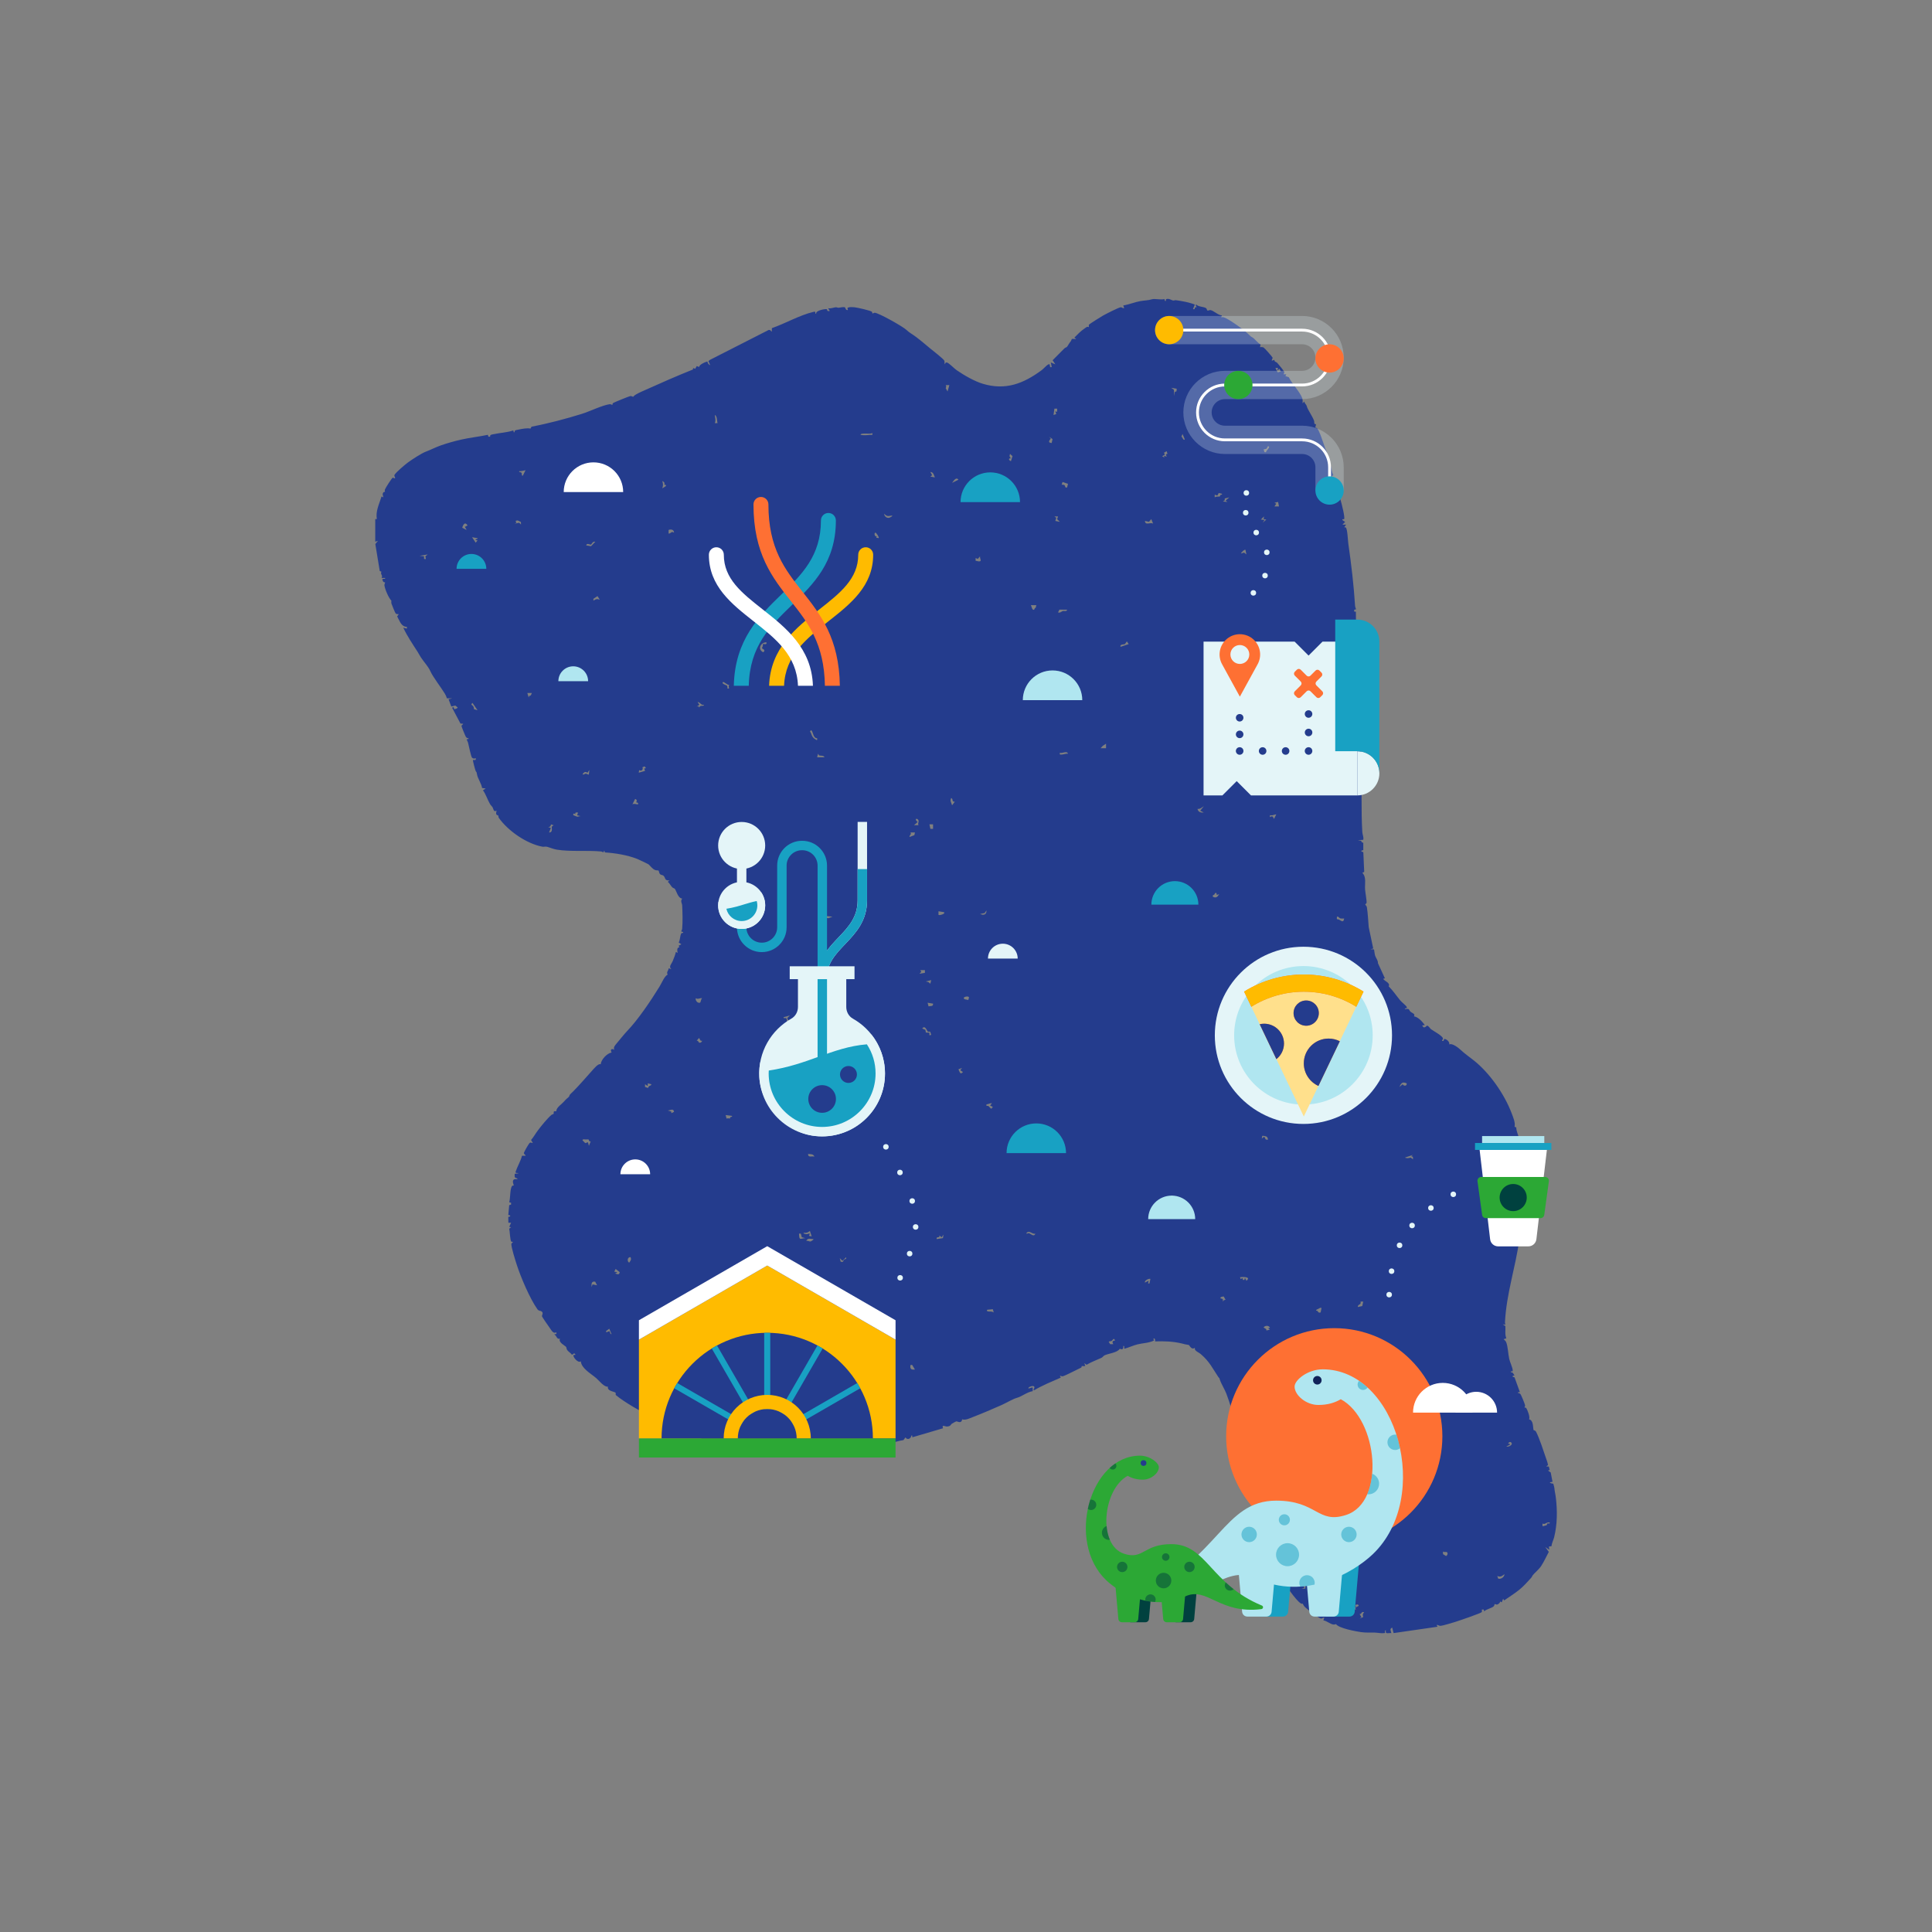 <?xml version="1.0" encoding="UTF-8"?><svg xmlns="http://www.w3.org/2000/svg" viewBox="0 0 1024 1024"><rect x="0" y="0" width="1024" height="1024" fill="#808080" stroke="none"/><g style="isolation:isolate;"><g id="design"><path d="M198.86,275.14l.91-.05c-.85-3.97,1.31-8.18,2.46-11.96l.94.48c-.14-.99-.67-1.63-.01-2.58.29-.42.78-.26.89-.37.05-.05-.26-.61-.04-1.2.34-.9,3.74-6.26,4.18-6.29.28-.02.78.47,1.22.36.07-.71-.68-1.26-.27-1.91.91-1.47,5.44-5.28,7.02-6.46,2.06-1.54,7.36-4.98,9.56-5.78s5.33-2.41,8.15-3.39c3.25-1.13,7.05-2.19,10.47-2.97,4.71-1.08,9.57-1.57,14.25-2.56l.26.99h.96c-.29-1.08.84-1.11,1.79-1.32,3.43-.76,7.13-.85,10.47-2.01l.22.94h.48c-.27-1.12.81-1.09,1.8-1.31,1.9-.42,4.84-1.02,6.57-.58l.57-1c9-1.76,17.94-4.1,26.7-6.82,4.06-1.26,10.82-4.57,14.62-5.1.64-.09,1,.17,1.53.39.08-.29.09-.71.27-.92.33-.38,8.58-3.69,9.22-3.8.68-.12,1.5.47,1.55.4.7-1.18,4.22-2.65,5.95-3.42,8.76-3.94,17.24-7.68,25.7-11.05l.13-.79,1.1.39.79-1.4,1.38.46c-.35-1.31,4.15-3.07,4.33-2.86.05.83.65,1.63,1.46,1.91l-.96-2.15.78-.66,31.17-15.88.65.03,1,.91.03-1.89c7.12-2.47,14.55-6.82,21.9-8.59,1.05-.25,1.25-.2,1.11.88h.48c-.44-1.68,5.18-2.67,5.71-2.31.19.13-.24,1.34,1.5.87l-.96-1.44c1.47.39,2.92-.38,4.12-.48.53-.04,1.02.28,1.4.26,1.04-.06,2.16-.48,3.31-.29.49.08.48,1.89,1.73,1.46l-.27-.96c.46-.75,2.86-.54,3.85-.45,1.27.11,8.72,1.78,9.15,2.39.17.25.19.63.27.93.06.08.74-.43,1.16-.43,2.02-.02,15.04,7.35,16.83,9.07,1.63,1.57,3.13,2.24,5.26,3.86,2.54,1.92,5.02,4.06,7.41,6.04,1.48,1.22,6.82,5.31,7.46,6.45.17.3-.01,1.42.25,1.92l.48-.96c.23.02.51-.08.72,0,1.27.51,3.76,3.17,5.06,4.06,3.84,2.65,9.46,5.9,13.9,7.22,12.05,3.6,21.51-.09,31.18-7.24,1.07-.79,2.44-2.55,3.63-3.09,1.26-.57.1,2.16,1.68,1.44l-.48-2.4,2.4.96-1.44-2.16c2.09-2.07,4.16-4.17,6.22-6.26.45-.46,1.13-.57,1.35-.8.39-.41,1.2-2.02,2.05-3.01.31-.37.43-1.08.52-1.14.39-.29,1.71.06,2.34-.06l-.96-.72c1.67-1.69,3.32-3.44,5.31-4.77.75-.5,1.47-1.35,2.35-.76.08-.41-.13-1.04.09-1.35.25-.36,6.49-4.26,7.45-4.8,1.34-.76,8.63-4.52,9.5-4.42.58.07,1.03.66,1.7.49l-.48-1.44c3.04-.47,5.97-1.75,8.99-2.29,2.35-.43,4.04-.32,6.21-.98,1.56-.47,4.74.44,6.61-.12l.28.99h.48s.04-.89.04-.89c1.54-.63,2.67.4,3.76.67.45.11.97-.25,1.58-.16,3.38.5,6.79,1.06,9.97,2.31l-.96,2.39c1.29.37.76-.55,1.09-.83.26-.22.63-.09.8-.17.15-.08-.89-1.21-.21-1.4,1.33,1.28,3.92,1.08,5.22,1.89.46.29.38.99.76,1.27.31.23.96-.32,1.6-.22,1.77.3,4.15,2.85,6.11,2.82l-.49.96c.52,0,1.08-.08,1.59.1,2.83.99,11.13,7.01,13.31,9.27,1.2,1.24.69.65,1.88,1.44,1.31.87,2.54,2.79,4.14,3.6l-.28,1.44c.67-.03,1.31-.08,1.93.23.48.24,4.67,5,4.74,5.35.09.45-.55,1.06-.43,1.62l1.41-.46c-.16,1.1.92,1,1.49,1.63.7.77,3.65,4.26,3.73,4.91.05.45-.33.72-.39,1.12h1.45s-.49.95-.49.95l1.82.59c1.68,3.48,5.66,7.49,7.06,10.94.39.98.25,1.87.25,2.87l.96-.96c-.02.98.98,1.54,1.2,2.38.58,2.14,2.83,5.03,3.86,7.68.39,1.01-.25,2.09,1.12,1.99l-.41,1.83c1.26.08,1.52,1.11,1.99,2.11,1.66,3.51,2.59,7.59,4.23,11.13l-1.44,1.2c2.54-1.21,2.04,1.99,2.5,3.5.18.58.59,1.06.75,1.65.53,1.87.69,3.9,1.54,5.67l-.95.46c.34.57,1.21.5,1.44,1.05.85,1.97,1.68,5.5,2.28,7.7.97,3.55,2.54,8.91,2.97,12.4.05.42.16,1.45-.04,1.62-.28.23-1.08-.32-.89.51l1.44.96-1.44,1.44h1.92s-.96,1.44-.96,1.44c.27-.02.63-.07.83.1.88.73,1.11,7.01,1.34,8.58,1.59,11.13,2.86,21.67,3.57,32.87.04.7.33,1.24.53,1.88l-.99.26v.96s.89.07.89.07l.05,4.51c.54,1.73-.06,3.22.5,5.02l-1.44.48c2.24-.45,1.26,1.11,1.46,2.62.88,6.56.5,13.09.58,19.61.02,1.38.77,3.49.86,4.89.07,1.02.11,1.36-.98,1.2,2.06,3.63.45,8.96.98,13.16-.05.33-1.9.33-.98,1.24.13.13.6-.45.96-.25.82.45.05.8.04,1.44-.2,8.93.76,18.5.94,27.36.24,11.88-.25,23.78.44,35.55.07,1.28.84,2.62.5,4.06l-2.88.24,1.85.29c-.16.93.99.86,1.05,1.19v3.76s-.98.28-.98.28v.48s.99.28.99.28l.48,10.49-.99.51c2.24,2.24,1.25,5.75,1.44,8.67.11,1.74.93,5.92.8,7.2-.04.36-.67.65-.69.93-.01.21.75.69.86,1.44.53,3.48.68,7.06.97,10.54l2.38,11.3-1.44.48c.54.12,1.81-.33,1.92.29.19,1.07.24,2.16.59,3.2.38,1.12,1.51,2.33,1.44,3.84l3.68,8-.92.27c.81,1.26,2.77,1.7,3.12,3.11.09.36-.24.83-.17.9,2.49,2.51,3.9,4.8,6.17,7.52.72.86,3.06,2.68,3.36,3.36.49,1.1-1.17.34-.96,1.2,2.67-.42,1.92.22,2.85,1.22.83.9,2.82,1.12,1.97,2.59,2.33.39,4.32,2.76,5.74,4.6l-1.44.24.73.95c1.05.29,1.62-.86,1.91-.86.71,0,1.67,1.58,2,1.83,1.21.9,6.45,3.68,6.41,5.02-.02.47-.63,1.09-.49,1.21,1.49.46.51-1.31,1.66-.95s2.42,1.55,2.19,2.87c1.4-.94,4.91,1.8,6.01,2.85,1.92,1.83,4.53,3.67,6.92,5.55,8.37,6.59,16.28,17.9,20.07,27.93.83,2.2,2.11,5.09,1.6,7.28l.91.36c-.04,1.86.93,3.61,1.32,5.33s.6,3.5,1.05,5.19c.12.46-1.16-.15-.94.69l.99.28c-.25,2.5.73,5.23.91,7.67.15,2.07-.1,4.17,0,6.23.08,1.58.9,3.41.52,5.21l-1.46,1.25c.45.07,1.38-.26,1.46.25.14.93.07,2.83,0,3.85-.54,7.96-1.2,15.79-2.26,23.61-1.95,14.46-6.86,28.57-7.59,43.79-.02.45.14.78.23,1.21l-1.44-.23,1.43.97c.14,2.17-.36,4.41.5,6.46l-1.44.48c.47.5,1.06.86,1.34,1.54.98,2.4,1.05,6.31,1.64,8.92.37,1.66,1.7,4.4,1.83,5.87.08.88-.14.77-.97.71v.48c1.19-.05,1.33.9,1.92,1.68l-.96.24v.48s.99.3.99.3l2.84,7.85h-.95s0,.49,0,.49c.45-.02.89.15,1.2.48.43.45,2.45,5.4,2.52,6.1.04.4-.4,1-.32,1.06.17.12.67-.08.94.34.61.96,2.21,4.92,1.43,5.91,2.24.48,2.1,3.71,2.35,5.51.06.42.97.26,1.39,1.08,1.87,3.64,3.85,9.91,5.25,13.96.42,1.21.9,2.44,1.1,3.71l-.99.74,1.4.04.48,1.83-.92.28,1.45,1.04.96,4.96-1.44.24c.35.78,1.62.56,1.85.79.08.08.52,1.84.55,2.13.18,1.96.58,3.32.82,5.34.81,6.87.77,14.06-.93,20.91-.39,1.56-1.27,3.01-1.36,4.66l-1.41.25.24,1.68-2.16-1.44,1.87,2.56c-1.34,2.49-2.5,5.13-4.05,7.5-1.17,1.8-3.84,4-4.47,4.91-.56.81-.13.58-1.26,1.82-1.8,1.98-3.6,3.99-5.77,5.77-2.56,2.09-5.45,3.87-8.17,5.76l-.48-.96-.73,1.93-.9-.45c.14.67-.94,1.45-1.49,1.63s-1.18-.41-1.38-.21c-.14.14-.11.78-.53,1.17-1.04.97-3.88,1.51-5.05,2.65l-.24-.96h-.96c-.04.4.15,1.08-.06,1.37-.45.61-12.48,4.72-14.21,5.24-1.54.46-6.38,1.96-7.61,2.04-.83.05-1.32-.57-2.12-.49l.49.96-23.28,3.37-.72-2.89c-1.64.61-.64,1.73-.48,2.88-1.48-.18-3.38.86-2.88-1.44-1-.16-.06,1.36-.73,1.45-1.72.24-3.63-.23-5.27-.28-2.38-.07-4.66.14-7.18-.24-3.16-.47-11.76-2.06-13.27-4.25-.04-.06-.69.36-1.39.24-1.81-.33-3.44-1.93-5.29-2.21l.48-1.44c-.63-.13-1.16.48-1.69.49-.84.02-8.55-5.67-9.09-6.73-1.16-2.25-.39-.45-1.88-1.47-2.64-1.8-7.96-9.7-9.81-12.77-2.71-4.5-6.26-11.28-7.79-16.25-.32-1.05,0-2.15-.07-2.4-.18-.63-1.03-.54-1.24-.8-.1-.12-.95-2.66-1.05-3.04-.09-.33.44-.19.62-.24.93-.24.49-1.29-.63-.67-.67-.46-4.06-13.63-4.53-15.61s-1.38-4.15-.8-6.21l-.9-.3v-1.21c.5.29,2.38.41,2.41-.48h-2.88c-.44-.78.56-2.76.44-2.83-1.46-.77-1.2-1.63-1.61-3.39-1.21-5.13-2.06-10.73-3.24-16-.34-1.53-3.25-11.41-2.73-11.83.27-.22,1.09.33.91-.51l-1.4-.04c-1.35-5.44-2.93-11.18-4.94-16.42-.93-2.42-2.83-5.38-3.49-7.53-.47-1.54-.16-.38-.75-1.27-3.2-4.82-4.63-8.14-9.33-12.19-1.21-1.04-3.56-1.68-3.13-3.36-1.75,1.45-2.94-1.43-3.17-1.46-1.8-.26-2.34-.47-3.89-.84-4.73-1.11-9.2-1.21-14.05-1.07.41-2.01-1.59-2.04-.5-.5-2.67,1.39-5.82,1.35-8.76,2.07-2.32.57-4.57,1.66-6.84,2.29-.59.16.26-1.63-.72-1.44.24,2.82-1.78,1.36-1.87,1.5-1.36,2.17-6.28,2.5-8.22,3.55-.5.27-.84.96-1.58,1.29-2.62,1.18-5.31,2.17-7.8,3.63l-1.19-.86.48,1.44c-.47.32-1.78.03-1.84.09-.13.14.07.65-.39.87-2.01.92-8.28,4.25-9.74,4.58-.48.11-.96-.33-1.47-.26l.49.95c-4.79,2.1-9.66,4.06-14.17,6.73-.65-.19.09-.96.16-1.3.3-1.56-1.92-.86-2.8-.39-1.42,1.63,1.53-.14,1.93.25v1.89c-3.08.48-5.59,2.8-8.62,3.62-1.83.49-5.63,2.75-8.17,3.86-4.79,2.11-9.93,4.32-14.89,6.23-1.81.7-4,1.85-5.72,1.21-.09.3-.11.67-.28.93-.77,1.17-2.15.12-2.9.17-.13,0-2.02,1.07-2.32,1.27-.58.37-.48,1.33-2.5,1.46-1.07.07-2.95-1.34-2.14.92l-16.29,4.79-.02-.92h-.48c-.17,1.65-2.13,2.58-3.12.96l-1.05,1.44c-3.98.58-8.03,2.32-11.95,2.87-5.74.81-12.08,2.12-18.18,2.9-1.12.14-6.51,1.37-6.99.94l-.23-.96c-2.55,1.95-5.62,1.36-8.61,1.47l-.75-.99-.25,1.45-8.87-.02c.38-.66.41-1.24-.48-1.44l-.24,1.44c-.55,0,.07-.96-.48-.96-1.28,0-.45.31-.23.96h-5.76s.09-1.38.09-1.38l.55-.07-.4-.94-.98,1.94-4.77-.02.24-.96c-1.36-.66-1.55.97-1.66.94-1.08-.26-1.99-.79-3.35-.43l-.28-.99-.74.99c-2.12-1-4.34-.8-6.67-.96l-.33-.94c-2.84.6-7.09-.47-10.14-1.13-10-2.18-19.68-5.78-29.17-9.49l.48-.94c-.74-.04-1.13.53-1.92.29-2.79-.86-8.95-4.4-11.85-5.96-5.53-2.97-13.71-7.49-18.42-11.38-.52-.43.14-1.15-.4-1.45-1.19-.67-4.35-.84-3.9-3.1-2.07.3-4.68-3.23-6.24-4.55-2.79-2.37-7.83-5.13-8.14-8.9-1.45,1.32-4.62-2.71-3.78-3.32.24-.17.97.19.9-.28-.89-1.47-1.26.44-1.92.03-.58-.86-1.9-1.63-2.43-2.41-.41-.62-.35-1.34-.55-1.6-.61-.81-4.25-2.37-3.27-4.4-1.78.41-1.56-1.32-2.88-2.18v-.24c1,.09,1.09.06.96-.96-1.69.94-2.57-1.08-3.57-2.43-.57-.78-3.97-5.68-4.04-6.03-.13-.68,1.17-1.96-.55-2.81-.31-.15-1.19.02-1.93-1.03-3.98-5.65-8.76-16.91-10.91-23.57-.68-2.1-2.94-9.25-2.84-10.95.03-.47.83-.65.81-1.17-.26.02-.69.09-.84-.08-.67-.74-.76-5.49-1.11-6.85l.99-.75-.97-.24.97-2.16h-1.43s-.04-3.09-.04-3.09l.99-.28v-.48s-.99-.28-.99-.28l.49-5.2.98-.29v-.96s-.98-.29-.98-.29c.64-2.12.35-6.87,1.44-8.54.29-.44.74-.22.95-.33.23-.13-2.03-3.97,1.95-3.32.11-.83-1.17-.39-1.4-1.23-.14-.5,0-1.11-.04-1.64l1.92-.24c.33-.52-1.82.31-1.41-.93.95-2.85,2.61-5.47,3.36-8.4l1.89-.03c.25-.2-.83-.85-.91-1.26-.1-.48,2.54-5.05,3.07-5.49.65-.55.9.03,1.69.04l-.93-1.62c1.35-1.56,2.36-3.44,3.6-5.07,1.9-2.51,4.85-6.18,7.17-8.21.35-.31,1.02-.39,1.13-.55.42-.61-.68-1.63,1.45-1.39.05-1.55,1.57-2.82,2.7-3.81.94-.83,1.34-1.32,2.14-2.17,1.21-1.3,1.96-1.42,2.15-2.36.11-.56,1.43-1.65,1.96-2.18,3.42-3.45,6.72-7.34,10.06-11.04.99-1.1,3.3-3.95,4.54-3.36.21-2.52,3.4-5.84,5.79-6.24-.92-1.44-.05-2.36,1.43-1.43-.65-1.24.34-2.33,1.22-3.36,1.79-2.08,3.76-4.69,5.72-6.74,5.64-5.89,12.26-15.66,16.98-23.34,1.47-2.39,2.5-5.38,4.37-6.45-.89-1.28.44-1.99.51-3.31l1.43.48c-1.57-1.43.01-2.61.72-4.32.65-1.55,1.29-3.17,1.68-4.81l.95.49c-.24-1.06-.57-2.96.91-2.94l-.4-.86,1.42-.77-1.39-.94c.8-1.29.65-3.56,1.35-4.77.32-.55,1.21.05.99-.77l-.99-.27c.07-.5.45-.93.49-1.43.34-3.94.19-8.47,0-12.44-.06-1.13-1.07-2.23.02-3.59-2.34-.26-2.98-3.96-3.93-5.21-.14-.19-.93-.35-1.36-.79-.88-.9-1.34-2.13-2.38-2.91l.96-.72c-2.71.23-2.1-1.38-3.11-2.41-.53-.55-1.41-.39-1.95-.93-.45-.46-.6-1.77-.76-1.88-.23-.15-1.17-.02-1.85-.3-1.57-.65-2.58-2.3-3.47-3.01-.26-.21-5.3-2.59-6.01-2.87-5.17-2.05-11.63-3.08-17.14-3.44l-.28-.99-.5.95c-.41-.11-.71-.41-1.19-.46-7.48-.7-16.17.22-23.52-.97-1.35-.22-3.41-.95-4.82-1.44-1.15-.4-1.92.04-2.72-.11-8.45-1.56-18.22-8.35-23.17-15.29-.25-.36-.12-1-.37-1.32-.12-.15-.6-.01-.85-.4-.55-.82.16-1.95.02-2.1-1.68.9-1.58-.98-2.18-1.9-.36-.55-.88-.91-1.28-1.6-1.36-2.35-2.17-5.14-3.74-7.3l1.44-.96-1.91-.24c-.29-2.26-2.29-5-2.69-7.2s-.23-.78-.68-1.75c-.27-.59-1.7-5.76-1.44-5.93,1.04,0,1.7.35,1.44-.96-.64.34-1.4.32-1.94-.22-.61-.62-1.72-6.47-2.13-7.95-.18-.65-.62-1.3-.72-1.68-.13-.49,1.19.14.95-.71-.63.02-1.05-.24-1.4-.76-.29-.43-2.33-5.43-2.31-5.74.02-.39,1.1-.97.83-1.18l-1.36-.07-4.4-8.33c.99-1.18.93.78,1.18.71.42-.12,1.82-.44,1.7-.95l-1.22-.99-2.13.51-1.45-3.84,1.92-.48-2.84-.04c-.21-.89-.61-1.73-1.09-2.52-2.11-3.47-6.22-8.63-7.72-12-1.04-2.32-3.25-4.63-4.89-7.08-.55-.83-1.16-2.05-1.77-3-2.69-4.18-5.49-8.29-7.61-12.79l1.92.48v-.96c-3.13-.06-3.81-3.23-5.17-5.53l.86-1.19c-.58,0-1.33.06-1.7-.46-.28-.38-1.93-4.36-2.16-5.07-.26-.8.01-1.55-.05-1.6-1.36-1.3-3.4-5.95-3.7-8.1-.1-.69.45-1.49.38-1.53-.57-.33-.92.09-1.4-1.25s1.61-.17,1.44-1.19h-1.92c.82-1.54-.89-1.9-.06-3.3l-.91-.36-2.35-14.3,1.4-1.72-1.44.48v-12ZM623.17,173.39c-1.36-.4-.83.85-1.4,1.22-.88.57-2.32-.45-1.96,1.17,1.27.54,2.05.18,3.34-.02l.02-2.38ZM677.42,194.99h-1.44s1.24,2.38,1.24,2.38l1.64-.47-.72-1.44-1.2.96.48-1.44ZM503.18,204.11h-1.92c.36.62.27.99-.02,1.63l.98,1.73.96-3.36ZM623.66,206.03l-2.88-.48,1.38,1.01.3,3.3.21-2.13.91-.34.09-1.37ZM560.3,216.59h-1.44s-.48,3.36-.48,3.36l1.44-.48-.48-1.44.96.24v-1.67ZM380.29,224.26c-.36-1.28-.06-3.67-1.44-4.32.12,1.44.69,2.95,0,4.32h1.44ZM462.37,229.55c-1.43.57-2.95.16-4.34.26-.48.04-2.04.02-1.89.69,1.91.31,3.19.17,5.03-.02.93-.09,1.42.47,1.21-.94ZM627.97,232.9l-1.2-2.88-1.2,2.88.48-1.44c.68-.17,1.08,2.37,1.92,1.44ZM557.41,234.82l.45-2.11-1.89-1.25.96.96c.13.12-2.37,2.19.48,2.4ZM672.61,236.75c-.82-.87-.95.8-1.25.98-.42.25-1.12.4-1.63.46l.48,1.44c1.17.29.77-.27,1.05-.63.34-.44,1.73-1.84,1.35-2.25ZM618.37,239.15l-1.4.77.41,1.1-1.41.77,1.19.72-.24-.96,1.44.48-.46-1.23.89-.25-.44-1.4ZM535.81,244.42l.85-2.66-1.32-1.18c-.39,1.29-.38,1.33.48,2.4-1.52-.26-1.21.99,0,1.44ZM315.49,246.83l-.96.24.06.9,1.86,1.74c-.05-.72.29-1.28-.33-1.91-.18-.18-.89-.07-.63-.97ZM278.54,249.23c-.88.21-1.72.36-2.62.5-.51.08-.85-.31-.73.46.41,0,1,.12,1.23.45.39.57-.18,1.59.69,1.47l1.44-2.88ZM495.5,253.06c-.52-1.15-.72-2.93-2.4-2.88l.96,1.68-.96.72,2.4.48ZM504.62,255.94l3.36-1.68c-1.19-1.75-2.69.8-3.36,1.68ZM352.06,256.84c.44-.9-.16-1.5-1.04-1.86.52,1.55.52,2.29,0,3.84,1-.62,3.31-1.62,1.04-1.98ZM566.06,256.43l-2.88-.96-.48,1.44c.49-.02,1.05-.05,1.47.22.61.39.06,1.6,1.41,1.22l.48-1.92ZM647.65,261.71l-1.69-.42-.73,1.37-1.41-.47v1.44c.87-.66,1.73-.32,2.59-.46.39-.06.22-.64.43-.83.33-.3.99.15.82-.62ZM651.5,263.63l-2.34.56-.05,1.03-.97.58,2.4.24-.96-.72,1.92-1.68ZM677.89,268.42l-.48-2.4-1.92.48.96.48-.96,1.44h2.4ZM472.93,273.23c-2.22.24-2.64.78-4.32-.96.09,1.47,1.52,2.58,2.86,2.12.26-.09,1.56-.7,1.46-1.16ZM560.78,273.71h-1.92s.99.74.99.74l-.51,1.66,2.4.48-1.44-1.44.48-1.44ZM669.73,275.14l.24-1.44-1.68,1.68,1.92.24-.96,1.44,1.92-1.68-1.44-.24ZM611.17,277.54l-.96-2.4-1.24,1.43-2.12-.47c.17,2.64,2.77.53,4.32,1.44ZM276.08,276.65c-1.27-.46-1.41-1.14-2.83-.54l.47.93-.94.5,2.4-.48.96.96-.05-1.38ZM247.82,278.5c-1.31-2.19-2.39-.46-2.82,1.22l2.33,1.19-.96-1.67,1.44-.73ZM357.25,282.34c0-1.67-1.63-1.95-2.88-1.44v1.92c1.32,0,1.47-1.53,2.88-.48ZM465.73,285.22c.39-.35-1.24-2.84-1.68-2.88-.91-.08-.56,2.32.68,1.96l-.36.67,1.36.24ZM253.09,285.23l-2.88-.48,1.92,2.88.96-1.2-.97-.24c-.21-.95,1.06.03.96-.96ZM315.49,287.15c-1.3-.46-2.04,1.45-2.18,1.47-1.07.15-2.17-1.05-2.62.45l2.57.44,2.23-2.36ZM660.13,291.46c-.43-.48-2.28,1.33-2.4,1.92l1.66-.51,1.22.99-.48-2.4ZM226.69,293.87l-4.32.72,2.4.24c.01.97-.38,1.71.96,1.44l-.28-1.46,1.24-.94ZM517.09,297.22c.64,0,2.21.74,2.65,0,.26-.44-.56-1.62-.25-2.4l-1.24,1.42-1.16-.46v1.44ZM391.81,314.02l-2.87.72c.88,1.54,3.24,1.57,2.87-.72ZM317.89,317.86l-1.2-1.92-2.16,1.44v.96c1.31-.83,1.88-1.04,3.36-.48ZM549.26,320.75h-2.88c.41.66.51,2.09,1.2,2.4.94.42.5-1.02,1.34-.98l.34-1.41ZM565.57,323.15l-4.03-.03-.77,1.46c1.23.44,1.92-.58,2.64-.76.36-.09,2.13.45,2.16-.68ZM414.37,333.22c.5-1.32-2.73-2.07-2.88-1.92l-.48,1.92c1.65.34.33-1.17,1.68-.96.32.05.1,1.58,1.68.96ZM597.26,339.95l-1,1.39c-.32.34-2.85-.08-2.36,1.49l4.32-1.44-.96-1.44ZM406.21,340.43c-3.05-.03-4.89,3.77-1.68,5.28,1.67-1.26-.73-2-.7-2.13.17-.63.73-1.26.46-2.19.28-.32,2.39.75,1.92-.96ZM676.41,350.08l-1.4-.05-.48,1.92c.11.1,2.57-.54,2.89-.71.65-.35.48-.57,0-.97-.89-.73-.05.95-.96.72l-.04-.91ZM386.53,363.01c-.94.26-2.85-1.9-3.36-1.46-.99.86,2,1.63,2.19,1.9.26.38.22,1,.21,1.46,1.79.27.04-.76.96-1.9ZM281.9,367.31h-2.4s.72,2.4.72,2.4l.27-.91c.97.1,1.04-.71,1.4-1.49ZM684.62,372.11l-1.92-.96c.55,2.18-1.24.89-1.92,2.4,1.08-.21,3.25-.44,3.84-1.44ZM373.09,373.55c-1.63.37-1.93-1.46-3.36-1.44l.96,1.44-1.44.96.97-.2.23.67c.25-.21.44-.58.72-.72.81-.41,1.98.15,1.92-.72ZM253.09,376.42l-2.64-3.84c-1.39.97.08,1.15.48,1.94.22.43.19.91.31,1.36l1.85.55ZM433.1,391.31c-.12-.09-.69.04-1.18-.48-1.11-1.17-.97-2.73-1.94-3.84-1.14.83-.4.8-.14,1.58.64,1.92,1.15,2.73,3.02,3.7.42.06.28-.93.24-.95ZM586.21,394.19l-1.74,1.13-1.13,1.26h2.88s0-2.4,0-2.4ZM566.06,399.46c-.67-1.78-2.9.06-4.32-.48-.04.95-.23.96.73.97,1.29.01,2.32-.62,3.59-.49ZM434.11,400.35l-.53-.88-.48,1.92h3.84c-.06-1.12-2.56-.76-2.83-1.04ZM342.38,407.14l-.72-.95-1.18.5c.71,1.13-.68,2.37-1.71,1.45l-.23,1.4,3.36-.96-.46-1.23.94-.21ZM312.11,410.49l.27-2.38-1,1.46c-1.29-.78-1.73-.37-2.6.7.33.69,1.16-.23,1.67-.23.49,0,1.46.7,1.66.46ZM506.06,424.91c-1.86.1-.63-1.45-1.92-1.92-.8,1.66.12,2.29.48,3.84l1.44-1.91ZM337.15,425.34c.46-.87.58-1.52-.53-1.87l-1.44,2.88c.76-.67,2.77.11,2.88,0,.51-.52-.16-1.18-.91-1.01ZM636.14,429.7l1.92-2.4c-1.06.66-1.97,1.61-3.36,1.44.39,1.73,1.68,2.03,3.36,1.92l-1.92-.96ZM306.37,430.67c-1.02-.05-1.51-.28-1.49.91-1.04-.97-1.24.28-.91.52.08.06,1.71.7,1.89.75.56.14,1.29-.4,1.95-.26l-1.92-.48.48-1.44ZM676.45,431.63c-.75.07-1.39.37-2.15.5-.87.15-1.43-.52-1.21.94,1.48-.88,1.49-.24,2.16.96l1.2-2.4ZM486.86,437.38c-.54-.76.05-1.39.02-2.15-.06-1.83-2.94-1.58-.51.47l-1.92,1.68h2.4ZM293.41,437.39l-1.39-.45c-.08.9-.53,1.43-1.48,1.41l1.44.48-.96,2.4c1.87.06,1.47-1.81,1.41-3.08l.99-.75ZM494.54,436.91h-1.92s.5,2.39.5,2.39h1.42s0-2.39,0-2.39ZM484.94,441.22h-2.4c.76,1.12-.59,1.25-.48,2.4l2.57-.97.31-1.43ZM459.49,446.99c-.89.45-3.8-.04-3.84,1.2,0,.31,1.21,1.01,1.42.7.15-.22-.23-1,.25-.94l1.2,1.44.96-2.4ZM644.77,473.39c-.34-.21-.72-.23-.93.34-.39,1.07-1.27.2-.99,1.58,1.75.81,2.43.12,3.36-1.44-2.15,1.01-1.16-.31-1.44-.48ZM522.85,482.51l-.97,1.43-2.39.49c1.85.85,3.45.43,3.36-1.92ZM500.3,483.47l-2.88-.48v1.92c.43.43,4-.59,2.88-1.44ZM441.25,485.87l-4.32-.48v1.44c.75-.48,1.26-.3,2.06-.14l2.25-.82ZM712.45,486.83c-.68-.02-1.42.12-2.08-.08s-.85-1.14-1.76-.88c-.26,1.95.19,1.12,1.07,1.54,1.28.61,2.37,1.91,2.76-.58ZM490.22,514.19h-2.4s.44.91.44.91l-.92,1.01,2.88-.48v-1.44ZM432.13,520.9c-.21-.75.87-1.18.01-1.69s-2.34-.75-3.37-.71l3.36,2.4ZM493.58,519.47l-2.88.72,1.37.32,1.02.88.48-1.92ZM513.26,530.03c-.09-.68.92-1.47-.24-1.83-.39-.12-1.85,0-2.16.63-.47.96,1.97,1,2.4,1.2ZM372.14,529.07c-1.24-.18-2.23.76-3.36,0-.31,1.15.86,2.74,2.16,2.4.6-.16.48-1.91,1.2-2.4ZM494.53,531.95l-2.88-.48.5,1.92c1.05-.28,2.55.18,2.38-1.44ZM418.69,538.19l-3.36.96c-.15.93.95.22,1.38.53.16.11.47,1.46.54,1.87h.96s-.96-1.92-.96-1.92l1.44-1.44ZM491.75,546.75c-.43-.29-1.41-3.7-2.97-1.61l1.71.7.23,1.44,1.89.03v1.43s.96-.24.96-.24l-.54-1.64c-.21-.19-.96.11-1.29-.12ZM371.31,551.51c-.31-.26-.35-1.06-.86-1.32l-1.2,1.43c1.29-.25.58,1.47,2.16.96.19-.06.73-.64.72-.96-.27.03-.6.07-.82-.12ZM412.46,551.63l-.48-.96.24,1.92c1.45-.39,2.27-.33,2.64-1.92l-1.88.07-.04.89h-.48ZM675.01,557.39h-1.92c.78,1.08-.6,1.28-.48,2.4l2.37-.51.03-1.89ZM509.9,566.03l-1.91.72c.68,1.31.89,3.19,2.39,1.44l-1.44-.96.96-1.2ZM745.58,574.19c-2.25-.99-2.97-.17-3.84,1.92l1.68-1.44c.51,1.06,2.41,1.09,2.16-.48ZM345.25,574.67l-1.92-.48v1.45s-1.44-.96-1.44-.96v1.42c2.37.94,1.43.31,2.03-.32.35-.37,1.29-.36,1.32-1.1ZM716.77,574.67l-2.04.11-2.27.84c1.72-.49,4.26,1.55,4.32-.96ZM525.74,584.75c-.78-.09-1.47.25-2.19.46s-.81-.23-.69.98c1.59-.4,1.32.99,2.64,1.44l.72-.95-1.44-.72.96-1.2ZM436.93,586.19c-1.19-.34-2.31-.66-3.58-.48-.53.07-.18.97-.26,1.44.87.33,1.29-.88,1.68-.85.19.01,1.68,1.56,2.16-.1ZM355.84,590l1.42-.7c-.34-2.06-1.94-.73-3.36-.72l1.86.57.08.85ZM387.97,591.47l-3.36-.48.5,1.92c.48-.35,1.76-.02,1.82-.09.1-.11,0-.53.22-.73.32-.31,1,.15.82-.62ZM671.56,602.6c-.38-.4-1.93-.65-2.55-.57l-.24,1.44,1.2-.96c.83.47.34,1.99,2.16,1.44.05-.05-.52-1.29-.57-1.35ZM312.06,604.04c-.36-.26-1.09-.08-1.6-.09-.55-.02-1.81-.34-1.69.48l1.44,1.45,1.44-.48.48,1.92.96-2.4c-1.02.32-.9-.77-1.03-.87ZM431.65,613.06c-.51-1.52-2.04-1.29-3.36-1.44,0,2.21,2.07.91,3.36,1.44ZM748.93,612.11l-4.32,1.44c1.19.49,1.9.31,3.09-.03l1.22.99-.06-1.38-.9-.3.96-.72ZM622.69,636.58c.14-.15-.6-3.21-1.68-2.88-1.15.94-.52.69.02,1.43.26.35,1.02,2.16,1.66,1.45ZM430.22,655.3l-.96-2.88c-1.08.91-1.9,1.17-3.36.96-.17.64,1.32.74,1.68.75.48.01,1.07-.43,1.68-.27l-.49,1.19,1.45.24ZM548.78,653.87c-1.91.47-3.17-2.21-4.8-.24.18.6.91-.18,1.43,0,.94.33,2.62,2.2,3.37.23ZM424.45,653.86c-.93-.02-.99-.25-.93.72.2,3.08.79,1.77,3.33,1.68l-1.88-.51-.52-1.89ZM499.78,656.23l.28-1.88-.96,1.44-1.2-.96c.39,1.73-1.79.15-1.44,1.92l3.32-.52ZM431.17,656.75c-1.51-.02-3.02-.86-3.84.96.75-.26,1.69.35,2.18.32.1,0,1.76-.82,1.66-1.27ZM334.21,666.35c-1.72-.26-1.96,2.34-.72,2.88.72-1.11,1.27-1.56.72-2.88ZM448.45,666.35l-1.92,1.92-1.44-1.44.49,1.91c1.73.33,1.17-.31,1.68-.94.53-.67,1.52-.14,1.19-1.45ZM326.06,674.98c1.2.32,2.14.98,2.4-.72l-2.16-1.68-.72,1.43,1.44.24v.24s-.96.48-.96.48ZM660.62,678.83c2.84-2.22-2.14-2.06-3.36-1.92l.24.96,1.16-.44.04.92c1.3.25.69-.27,1.2-.96l.72,1.44ZM609.73,677.87c-.4-.4-3.3.64-2.88,1.92l1.92-.96-.24,1.44h.72s.48-2.4.48-2.4ZM315.46,679.33c-2.03-.36-2.03,1.14-1.89,2.85l.48-1.44,2.4.48-.99-1.89ZM421.61,686l-.27-.93c-.78.29-1.29,2.68,0,1.46l-.24,1.42c1.46.36,1.03-1.56,1.92-2.16l-1.41.21ZM649.56,688.89l-.94-1.69c-.18-.14-1.39.22-1.45.27-.94.81.22.76.65.94.56.23.3.99.31,1.47l.54-.74.88-.24ZM722.54,689.87h-1.44c.59,1.88-1.5,1.21-1.44,2.88l2.36-.52.52-2.36ZM700.45,693.23c-.82-.24-1.15.24-1.69.47-.42.19-1.31.43-1.19.96,1.34-.06.69,1.48,2.39.96l.48-2.4ZM526.69,695.62l-.47-1.71-2.88.27c-.68.54-.07.91.72.95.98.05,1.74-.11,2.64.49ZM673.1,703.78c-.43-1.31-2.49-1.4-3.36-.24.6.68,1.59.58,1.48,1.65l1.87-.45-.96-.72.96-.24ZM324.13,707.14l-1.2-2.88-1.68,1.2c-.28,1.53,1.35-.29,1.89.26.17.17.13,1.42.99,1.42ZM591.02,710.5c-.81-1.83-1.08-.2-1.93.24-.52.27-1.25.06-1.43.48l.76,1.22,1.65-.02c-.73-1.18-.51-1.79.96-1.92ZM365.42,715.31l-2.4,1.68,2.4.72-1.44-1.2,1.44-1.2ZM483.49,723.47c-.4.03-.9-.21-.96.24-.25,1.94.54,2.37,2.4,2.16l-1.44-2.4ZM410.06,734.02c.25.22,2.3-1.06,2.73-1.35.63-.42,1.31-.53,1.11-1.53-.23.58-4.86,1.97-3.84,2.88ZM370.22,748.43c-1.11-.01-1.95-.51-3.11-.49-.96.01-.77.02-.73.97,1.34-.45,3.21,1.3,3.84-.48ZM471.97,754.67c-1.2-.32-.94.59-1.44,1.44,1.89-.6,1.21,1.5,2.88,1.44.29-1.56-1.48-1.72-1.44-2.88ZM693.73,755.14l-1.92,1.92,2.4.48-.48-2.4ZM798.38,766.66c.96.42,3.22-.68,2.88-1.68-.23-.66-1.03-1.03-1.68-.24-.73.89.95.05.72.96l-1.92.96ZM699.98,772.43h-1.44s.49.96.49.96c-.72.02-1.45-.03-2.16,0-.59.03-1.79-.37-1.68.48l4.8.96c-.57-.95-.56-1.44,0-2.4ZM728.71,794.08l-1.14-.05c-1.06,1.04.46.75.72,1.29.31.66-.01,1.8,1.44,1.59l-1.02-2.83ZM821.41,806.99c-1.22-.36-1.96.46-2.86.72-.75.22-1.17-1.08-.98,1.2.07.08,1.81-.36,2.08-.49.45-.21.26-.75.4-.85.51-.37,1.5.33,1.36-.58ZM764.83,823.73l1.63,1.01c.58-.44.92-.91.72-1.68-.25-.93-1.77-.1-2.4-.72l.05,1.39ZM794.08,836.72c1.52.38,3.18-.75,3.34-2.38-1.44,1.02-2.05,1.71-3.84.96l.5,1.42ZM691.81,842.03c.34-1-.36-2.44-.31-3.14.04-.54,1.71-1.18-.4-1.66-1.09,1.04-.46,1.79-2.03,1.57-1.06-.15-.9.58-.62.83l2.37.03.52,1.89-1.44.48h1.92ZM720.14,851.14c-.11-.52-.35-.88-.95-.71-1.13.32-1.08.07-.49,1.19-.53.62-3.14-1.41-2.88.24.74.8,1.77,1.31,2.88,1.2l-.44-.91,1.88-1.01ZM723.02,854.51c-1.73-.52-1.13,1.11-2.4.96l.96,1.68-.96.72,1.9-.77c-.32-1.32-.39-1.54.5-2.59Z" style="fill:#243c8d;"/><path d="M435.74,518.49c0-18.12,21.32-21.67,21.32-41.28v-41.58" style="fill:none; stroke:#e4f5f8; stroke-miterlimit:10; stroke-width:5px;"/><path d="M435.74,518.49c0-18.12,21.32-21.67,21.32-41.28v-16.57" style="fill:none; stroke:#18a1c3; stroke-miterlimit:10; stroke-width:5px;"/><path d="M448.54,533.71v-14.74h-25.61v14.74c0,2.55-1.31,4.95-3.53,6.2-10.66,6.01-17.69,17.7-16.95,30.98.85,15.15,14.4,29.53,29.48,31.2,20.11,2.22,37.13-13.46,37.13-33.12,0-12.48-6.87-23.36-17.02-29.07-2.21-1.24-3.5-3.66-3.5-6.19Z" style="fill:#e4f5f8;"/><path d="M435.74,599.81c-17,0-30.83-13.83-30.83-30.83,0-1.24.08-2.48.25-3.77,11.02-1.39,19.63-4.49,27.98-7.5,8.82-3.17,17.17-6.18,27.58-6.79,3.84,5.29,5.87,11.5,5.87,18.05,0,17-13.83,30.83-30.83,30.83Z" style="fill:#18a1c3;"/><path d="M459.46,553.51c3.03,4.61,4.61,9.9,4.61,15.46,0,15.62-12.71,28.33-28.33,28.33s-28.33-12.71-28.33-28.33c0-.52.02-1.04.05-1.56,10.34-1.53,18.55-4.48,26.52-7.35,8.24-2.96,16.06-5.78,25.49-6.55M461.9,548.36c-22.03.85-34.78,12.03-58.92,14.58-.36,1.96-.57,3.97-.57,6.04,0,18.41,14.92,33.33,33.33,33.33s33.33-14.92,33.33-33.33c0-7.79-2.69-14.94-7.17-20.62h0Z" style="fill:#e4f5f8;"/><circle cx="393.1" cy="448.13" r="12.47" style="fill:#e4f5f8;"/><path d="M393.1,480.55v10.93c0,5.89,4.77,10.66,10.66,10.66h0c5.89,0,10.66-4.77,10.66-10.66v-32.69c0-5.89,4.77-10.66,10.66-10.66h.1c5.89,0,10.66,4.77,10.66,10.66v105.05" style="fill:none; stroke:#18a1c3; stroke-miterlimit:10; stroke-width:5px;"/><circle cx="449.7" cy="569.49" r="4.49" style="fill:#243c8d;"/><circle cx="435.74" cy="582.48" r="7.33" style="fill:#243c8d;"/><circle cx="393.1" cy="479.88" r="12.47" style="fill:#e4f5f8;"/><path d="M393.1,490.27c-5.73,0-10.39-4.66-10.39-10.39h0c4.66-.56,7.94-1.57,11.13-2.54,2.66-.82,5.19-1.6,8.53-2.13.73,1.44,1.11,3.04,1.11,4.68,0,5.73-4.66,10.39-10.39,10.39Z" style="fill:#18a1c3;"/><path d="M401.08,477.56c.22.75.33,1.53.33,2.32,0,4.58-3.72,8.3-8.3,8.3-3.97,0-7.29-2.8-8.11-6.52,3.79-.59,6.66-1.47,9.46-2.33,2.13-.65,4.18-1.28,6.62-1.77M403.46,472.94c-9.15,1.21-12.68,4.17-22.67,5.03-.1.62-.16,1.26-.16,1.91,0,6.89,5.58,12.47,12.47,12.47s12.47-5.58,12.47-12.47c0-2.57-.78-4.96-2.11-6.94h0Z" style="fill:#e4f5f8;"/><line x1="393.1" y1="450.08" x2="393.1" y2="471.84" style="fill:none; stroke:#e4f5f8; stroke-miterlimit:10; stroke-width:5px;"/><rect x="418.56" y="512.15" width="34.35" height="6.82" style="fill:#e4f5f8;"/><polygon points="474.66 762.42 474.66 710.03 406.65 670.76 338.64 710.03 338.64 762.42 474.66 762.42" style="fill:#fb0;"/><polygon points="406.65 660.5 338.64 699.76 338.64 710.03 406.65 670.76 474.66 710.03 474.66 699.76 406.65 660.5" style="fill:#fff;"/><path d="M462.66,762.42c0-30.93-25.08-56.01-56.01-56.01s-56.01,25.08-56.01,56.01h112.01Z" style="fill:#243c8d;"/><polyline points="406.65 746.81 406.65 739.32 406.65 706.42" style="fill:none; stroke:#18a1c3; stroke-miterlimit:10; stroke-width:3.2px;"/><polyline points="414.45 748.91 418.19 742.43 434.66 713.91" style="fill:none; stroke:#18a1c3; stroke-miterlimit:10; stroke-width:3.2px;"/><polyline points="420.16 754.62 426.66 750.88 455.17 734.41" style="fill:none; stroke:#18a1c3; stroke-miterlimit:10; stroke-width:3.2px;"/><polyline points="398.86 748.91 395.1 742.43 378.63 713.91" style="fill:none; stroke:#18a1c3; stroke-miterlimit:10; stroke-width:3.2px;"/><polyline points="358.13 734.41 386.67 750.88 393.15 754.62" style="fill:none; stroke:#18a1c3; stroke-miterlimit:10; stroke-width:3.2px;"/><path d="M406.65,746.81c8.62,0,15.6,6.99,15.6,15.6h7.49c0-12.75-10.34-23.09-23.09-23.09s-23.09,10.34-23.09,23.09h7.49c0-8.62,6.99-15.6,15.6-15.6Z" style="fill:#ffba00;"/><rect x="338.64" y="762.42" width="136.02" height="10.09" style="fill:#2ca835;"/><circle cx="707.19" cy="761.25" r="57.3" style="fill:#fe7033;"/><path d="M748.94,748.72c0-8.7,7.05-15.76,15.76-15.76s15.76,7.05,15.76,15.76h-31.51Z" style="fill:#fff;"/><path d="M771.4,748.72c0-6.1,4.94-11.04,11.04-11.04s11.04,4.94,11.04,11.04h-22.08Z" style="fill:#fff;"/><path d="M679.96,856.82h-11.54c-1.44,0-2.64-1.1-2.77-2.54l-2.69-30.5h22.46l-2.69,30.5c-.13,1.44-1.33,2.54-2.77,2.54Z" style="fill:#18a1c3;"/><path d="M671.2,856.82h-10.08c-1.44,0-2.64-1.1-2.77-2.54l-2.69-30.5h21l-2.69,30.5c-.13,1.44-1.33,2.54-2.77,2.54Z" style="fill:#b0e6f0;"/><path d="M715.25,856.82h-11.54c-1.44,0-2.64-1.1-2.77-2.54l-2.69-30.5h22.46l-2.69,30.5c-.13,1.44-1.33,2.54-2.77,2.54Z" style="fill:#18a1c3;"/><path d="M706.8,856.82h-10.08c-1.44,0-2.64-1.1-2.77-2.54l-2.69-30.5h21l-2.69,30.5c-.13,1.44-1.33,2.54-2.77,2.54Z" style="fill:#b0e6f0;"/><path d="M701.01,725.77c-7.76,0-14.85,5.59-14.85,9.15,0,4.54,6.06,9.74,12.6,9.74,5.09,0,8.96-1.29,11.88-3.05,19.74,10.67,23.88,54.51,2.82,61.35-15.2,4.93-15.2-7.59-37.09-7.59-28.09,0-30.4,31.41-71.27,48.33-1.42.59-1.06,2.61.47,2.8,33.22,4.1,42.57-18.01,59.87-10,26.46,12.26,52.21-3.22,62.16-12.73,31.72-30.29,12.94-98.01-26.59-98.01Z" style="fill:#b0e6f0;"/><circle cx="698.21" cy="731.57" r="2.27" style="fill:#10235a;"/><path d="M719.04,813.29c0,2.25-1.83,4.08-4.08,4.08s-4.08-1.83-4.08-4.08,1.83-4.08,4.08-4.08,4.08,1.83,4.08,4.08ZM682.43,817.92c-3.37,0-6.1,2.73-6.1,6.1s2.73,6.1,6.1,6.1,6.1-2.73,6.1-6.1-2.73-6.1-6.1-6.1ZM696.83,838.96c0-2.25-1.83-4.08-4.08-4.08s-4.08,1.83-4.08,4.08c0,.71.2,1.37.52,1.96,2.57-.17,5.08-.53,7.52-1.03.07-.3.11-.6.11-.92ZM730.96,786.39c0-2.42-1.54-4.47-3.69-5.27-.34,3.9-1.19,7.6-2.59,10.84.21.02.42.06.64.06,3.11,0,5.63-2.52,5.63-5.63ZM662.08,809.21c-2.25,0-4.08,1.83-4.08,4.08s1.83,4.08,4.08,4.08,4.08-1.83,4.08-4.08-1.83-4.08-4.08-4.08ZM630.21,831.93c2.25,0,4.08-1.83,4.08-4.08,0-.88-.29-1.69-.76-2.36-1.92,1.77-3.96,3.53-6.18,5.26.74.72,1.74,1.17,2.86,1.17ZM720.34,731.87c-.48.52-.78,1.2-.78,1.96,0,1.59,1.29,2.88,2.88,2.88,1,0,1.88-.51,2.4-1.28-1.43-1.31-2.93-2.49-4.5-3.56ZM739.46,768.53c.98,0,1.87-.36,2.58-.94-.51-2.43-1.15-4.82-1.9-7.15-.22-.04-.44-.07-.68-.07-2.25,0-4.08,1.83-4.08,4.08s1.83,4.08,4.08,4.08ZM680.74,802.58c-1.62,0-2.94,1.32-2.94,2.94s1.32,2.94,2.94,2.94,2.94-1.32,2.94-2.94-1.32-2.94-2.94-2.94Z" style="fill:#18a1c3; mix-blend-mode:multiply; opacity:.5;"/><path d="M631.08,859.82h-7.77c-.97,0-1.78-.74-1.87-1.71l-1.81-20.55h15.13l-1.81,20.55c-.09.97-.9,1.71-1.87,1.71Z" style="fill:#00413f;"/><path d="M625.18,859.82h-6.79c-.97,0-1.78-.74-1.87-1.71l-1.81-20.55h14.15l-1.81,20.55c-.09.97-.9,1.71-1.87,1.71Z" style="fill:#2ca835;"/><path d="M607.1,859.82h-7.77c-.97,0-1.78-.74-1.87-1.71l-1.81-20.55h15.13l-1.81,20.55c-.09.97-.9,1.71-1.87,1.71Z" style="fill:#00413f;"/><path d="M601.41,859.82h-6.79c-.97,0-1.78-.74-1.87-1.71l-1.81-20.55h14.15l-1.81,20.55c-.09.97-.9,1.71-1.87,1.71Z" style="fill:#2ca835;"/><path d="M604.21,771.53c5.23,0,10.01,3.77,10.01,6.16,0,3.06-4.08,6.56-8.49,6.56-3.43,0-6.04-.87-8.01-2.05-13.3,7.19-16.09,36.73-1.9,41.33,10.24,3.32,10.24-5.11,24.99-5.11,18.93,0,20.48,21.16,48.02,32.56.96.4.72,1.76-.31,1.89-22.38,2.77-28.68-12.14-40.33-6.74-17.82,8.26-35.17-2.17-41.88-8.57-21.37-20.41-8.72-66.03,17.92-66.03Z" style="fill:#2ca835;"/><circle cx="606.09" cy="775.44" r="1.53" style="fill:#243c8d;"/><path d="M594.81,827.75c1.52,0,2.75,1.23,2.75,2.75s-1.23,2.75-2.75,2.75-2.75-1.23-2.75-2.75,1.23-2.75,2.75-2.75ZM612.61,837.73c0,2.27,1.84,4.11,4.11,4.11s4.11-1.84,4.11-4.11-1.84-4.11-4.11-4.11-4.11,1.84-4.11,4.11ZM607.1,848.41c1.64.34,3.34.58,5.07.7.22-.39.35-.84.35-1.32,0-1.52-1.23-2.75-2.75-2.75s-2.75,1.23-2.75,2.75c0,.21.03.42.08.62ZM587.82,816.17c.15,0,.29-.03.43-.04-.94-2.18-1.51-4.67-1.74-7.3-1.45.54-2.48,1.92-2.48,3.55,0,2.1,1.7,3.8,3.8,3.8ZM627.69,830.5c0,1.52,1.23,2.75,2.75,2.75s2.75-1.23,2.75-2.75-1.23-2.75-2.75-2.75-2.75,1.23-2.75,2.75ZM653.83,842.27c-1.49-1.17-2.87-2.36-4.16-3.55-.32.45-.51,1-.51,1.59,0,1.52,1.23,2.75,2.75,2.75.75,0,1.43-.3,1.93-.79ZM588.15,778.04c.35.52.94.86,1.62.86,1.07,0,1.94-.87,1.94-1.94,0-.51-.2-.98-.53-1.32-1.06.72-2.07,1.52-3.03,2.4ZM581.05,797.59c0-1.52-1.23-2.75-2.75-2.75-.16,0-.31.02-.46.05-.5,1.57-.93,3.18-1.28,4.82.47.39,1.07.63,1.74.63,1.52,0,2.75-1.23,2.75-2.75ZM615.88,825.26c0,1.09.89,1.98,1.98,1.98s1.98-.89,1.98-1.98c0-1.09-.89-1.98-1.98-1.98s-1.98.89-1.98,1.98Z" style="fill:#00413f; mix-blend-mode:multiply; opacity:.5;"/><path d="M396.86,363.49c.48-21.06,11.28-31.56,22.71-42.65,11.54-11.2,23.46-22.79,23.46-44.99,0-2.19-1.77-3.96-3.96-3.96s-3.96,1.77-3.96,3.96c0,18.86-10.23,28.79-21.06,39.31-11.55,11.22-24.6,23.91-25.11,48.33h7.92Z" style="fill:#18a1c3;"/><path d="M415.57,363.49c.63-16.17,11.81-24.98,23.62-34.28,11.61-9.14,23.61-18.59,23.61-35.19,0-2.19-1.77-3.96-3.96-3.96s-3.96,1.77-3.96,3.96c0,12.76-9.54,20.27-20.59,28.97-12.21,9.61-26,20.49-26.64,40.5h7.92Z" style="fill:#fb0;"/><path d="M437.22,363.49h7.92c-.37-25.23-10.24-37.75-19.79-49.86-9.29-11.78-18.07-22.9-18.07-46.27,0-2.19-1.77-3.96-3.96-3.96s-3.96,1.77-3.96,3.96c0,26.12,10.05,38.86,19.77,51.18,9.12,11.55,17.73,22.48,18.09,44.95Z" style="fill:#fe7033;"/><path d="M399.33,329.21c11.81,9.3,22.99,18.11,23.62,34.28h7.92c-.64-20.01-14.43-30.88-26.64-40.5-11.05-8.7-20.59-16.21-20.59-28.97,0-2.19-1.77-3.96-3.96-3.96s-3.96,1.77-3.96,3.96c0,16.6,12,26.05,23.61,35.19Z" style="fill:#fff;"/><g style="opacity:.25;"><path d="M697.2,259.98v-12.31c0-3.88-3.16-7.04-7.04-7.04h-40.92c-12.15,0-22.04-9.89-22.04-22.04s9.89-22.04,22.04-22.04h40.92c3.88,0,7.04-3.16,7.04-7.04s-3.16-7.04-7.04-7.04h-70.46c-4.14,0-7.5-3.36-7.5-7.5s3.36-7.5,7.5-7.5h70.46c12.15,0,22.04,9.89,22.04,22.04s-9.89,22.04-22.04,22.04h-40.92c-3.88,0-7.04,3.16-7.04,7.04s3.16,7.04,7.04,7.04h40.92c12.15,0,22.04,9.89,22.04,22.04v12.31h-15Z" style="fill:#e4f5f8;"/></g><path d="M619.7,174.98h70.46c8.03,0,14.54,6.51,14.54,14.54h0c0,8.03-6.51,14.54-14.54,14.54h-40.92c-8.03,0-14.54,6.51-14.54,14.54h0c0,8.03,6.51,14.54,14.54,14.54h40.92c8.03,0,14.54,6.51,14.54,14.54v12.31" style="fill:none; stroke:#fff; stroke-miterlimit:10; stroke-width:1.5px;"/><circle cx="704.7" cy="189.98" r="7.5" style="fill:#fe7033;"/><circle cx="656.35" cy="204.06" r="7.5" style="fill:#2ca835;"/><circle cx="619.7" cy="174.97" r="7.49" style="fill:#fb0;"/><circle cx="704.7" cy="259.98" r="7.5" style="fill:#18a1c3;"/><polygon points="700.95 340.09 693.57 347.47 686.19 340.09 637.91 340.09 637.91 421.58 647.91 421.58 655.48 414.01 663.05 421.58 719.4 421.58 719.4 340.09 700.95 340.09" style="fill:#e4f5f8;"/><path d="M719.4,421.58c6.46,0,11.7-5.24,11.7-11.7s-5.24-11.7-11.7-11.7v23.4Z" style="fill:#e4f5f8;"/><path d="M700.86,366.42l-3.16-3.16c-.56-.56-.56-1.46,0-2.02l2.72-2.72c.56-.56.56-1.46,0-2.02l-1.11-1.11c-.56-.56-1.46-.56-2.02,0l-2.72,2.72c-.56.56-1.46.56-2.02,0l-3.16-3.16c-.56-.56-1.46-.56-2.02,0l-1.11,1.11c-.56.56-.56,1.46,0,2.02l3.16,3.16c.56.56.56,1.46,0,2.02l-3.16,3.16c-.56.56-.56,1.46,0,2.02l1.11,1.11c.56.56,1.46.56,2.02,0l3.16-3.16c.56-.56,1.46-.56,2.02,0l3.16,3.16c.56.56,1.46.56,2.02,0l1.11-1.11c.56-.56.56-1.46,0-2.02Z" style="fill:#fe7033;"/><path d="M719.4,328.39s0,0,0,0h-11.7v69.78s5.24,0,11.7,0,11.7,5.24,11.7,11.7v-69.78c0-6.46-5.24-11.7-11.7-11.7Z" style="fill:#18a1c3;"/><path d="M657.04,382.42c-.52,0-1.04-.21-1.41-.59-.37-.37-.59-.88-.59-1.41s.21-1.04.59-1.41c.75-.74,2.09-.74,2.84,0,.36.37.57.89.57,1.41s-.21,1.05-.57,1.41c-.39.37-.89.59-1.42.59Z" style="fill:#243c8d;"/><path d="M655.04,389.23c0-1.11.9-2,2-2h0c1.11,0,2,.89,2,2h0c0,1.11-.89,2-2,2h0c-1.09,0-2-.89-2-2Z" style="fill:#243c8d;"/><path d="M657.04,400.04c-.12,0-.25-.01-.39-.04-.12-.03-.25-.07-.37-.11-.12-.05-.24-.12-.35-.19-.11-.08-.21-.16-.31-.25s-.17-.19-.24-.31c-.08-.11-.13-.21-.19-.33-.05-.13-.09-.25-.12-.39-.03-.12-.04-.25-.04-.39s.01-.27.04-.39c.03-.13.07-.25.12-.37.05-.12.11-.24.19-.35.07-.11.15-.21.24-.31.09-.09.2-.17.31-.25.11-.07.23-.13.35-.17.12-.05.25-.09.37-.12.25-.05.52-.05.79,0,.12.03.25.07.37.12.12.04.24.11.35.17.11.08.21.16.31.25.08.09.17.2.24.31.07.11.13.23.19.35.05.12.09.24.11.37.03.12.04.25.04.39s-.01.27-.04.39c-.01.13-.05.25-.11.39-.05.12-.12.23-.19.33-.07.12-.16.21-.24.31-.09.09-.2.17-.31.25-.11.07-.23.13-.35.19-.12.04-.25.08-.37.11-.13.03-.27.04-.4.04Z" style="fill:#243c8d;"/><path d="M679.4,398.04c0-1.11.89-2,2-2h0c1.11,0,2,.89,2,2h0c0,1.11-.89,2-2,2h0c-1.11,0-2-.89-2-2ZM667.22,398.04c0-1.11.89-2,2-2h0c1.11,0,2,.89,2,2h0c0,1.11-.89,2-2,2h0c-1.11,0-2-.89-2-2Z" style="fill:#243c8d;"/><path d="M693.56,400.04c-.12,0-.25-.01-.39-.04s-.25-.07-.37-.11c-.12-.05-.24-.12-.35-.19-.11-.08-.21-.16-.31-.25-.09-.09-.17-.19-.24-.31-.08-.11-.13-.21-.19-.33-.05-.13-.09-.25-.12-.39-.03-.12-.04-.25-.04-.39,0-.53.21-1.04.59-1.41.47-.47,1.16-.68,1.81-.55.12.03.25.07.37.12.12.04.24.11.35.17.11.08.21.16.31.25.08.09.17.2.24.31.07.11.13.23.19.35.05.12.09.24.11.37.03.12.04.25.04.39s-.01.27-.04.39c-.01.13-.05.25-.11.39-.05.12-.12.23-.19.33-.07.12-.16.21-.24.31-.09.09-.2.17-.31.25-.11.07-.23.13-.35.19-.12.04-.25.08-.37.11-.13.03-.27.04-.4.04Z" style="fill:#243c8d;"/><path d="M691.57,388.23c0-1.11.9-2,2-2h0c1.11,0,2,.89,2,2h0c0,1.11-.89,2-2,2h0c-1.09,0-2-.89-2-2Z" style="fill:#243c8d;"/><path d="M693.56,380.43c-.52,0-1.04-.21-1.41-.59-.37-.37-.59-.89-.59-1.42s.21-1.04.59-1.4c.75-.75,2.09-.75,2.82,0,.37.36.59.88.59,1.4s-.21,1.05-.59,1.42c-.37.37-.88.59-1.41.59Z" style="fill:#243c8d;"/><path d="M664.75,339.29c-4.2-4.2-11-4.2-15.2,0-3.38,3.38-4.12,8.58-1.82,12.77l9.42,17.18,9.42-17.18c2.3-4.19,1.55-9.39-1.82-12.77ZM657.15,351.9c-2.77,0-5.01-2.24-5.01-5.01s2.24-5.01,5.01-5.01,5.01,2.24,5.01,5.01-2.24,5.01-5.01,5.01Z" style="fill:#fe7033;"/><path d="M298.78,260.82c0-8.7,7.05-15.76,15.76-15.76s15.76,7.05,15.76,15.76h-31.51Z" style="fill:#fff;"/><path d="M509.11,266.13c0-8.7,7.05-15.76,15.76-15.76s15.76,7.05,15.76,15.76h-31.51Z" style="fill:#18a1c3;"/><path d="M542.11,371.1c0-8.7,7.05-15.76,15.76-15.76s15.76,7.05,15.76,15.76h-31.51Z" style="fill:#b0e6f0;"/><path d="M295.95,361.04c0-4.35,3.53-7.88,7.88-7.88s7.88,3.53,7.88,7.88h-15.76Z" style="fill:#b0e6f0;"/><path d="M328.83,622.38c0-4.35,3.53-7.88,7.88-7.88s7.88,3.53,7.88,7.88h-15.76Z" style="fill:#fff;"/><path d="M241.99,301.49c0-4.35,3.53-7.88,7.88-7.88s7.88,3.53,7.88,7.88h-15.76Z" style="fill:#18a1c3;"/><path d="M533.5,611.19c0-8.7,7.05-15.76,15.76-15.76s15.76,7.05,15.76,15.76h-31.51Z" style="fill:#18a1c3;"/><path d="M523.64,508.06c0-4.35,3.53-7.88,7.88-7.88s7.88,3.53,7.88,7.88h-15.76Z" style="fill:#e4f5f8;"/><path d="M608.56,646.16c0-6.88,5.58-12.46,12.46-12.46s12.46,5.58,12.46,12.46h-24.91Z" style="fill:#b0e6f0;"/><path d="M610.25,479.48c0-6.88,5.58-12.46,12.46-12.46s12.46,5.58,12.46,12.46h-24.91Z" style="fill:#18a1c3;"/><path d="M810.06,660.6h-16.01c-2.18,0-4.01-1.63-4.26-3.79l-5.56-47.35h35.65l-5.56,47.35c-.25,2.16-2.09,3.79-4.26,3.79Z" style="fill:#fff;"/><path d="M816.51,645.64h-28.98c-1,0-1.85-.74-1.98-1.73l-2.45-17.83c-.17-1.2.77-2.27,1.98-2.27h33.88c1.21,0,2.15,1.07,1.98,2.27l-2.45,17.83c-.14.99-.98,1.73-1.98,1.73Z" style="fill:#2ca835;"/><circle cx="802.02" cy="634.73" r="7.19" style="fill:#00413f;"/><rect x="781.79" y="605.81" width="40.47" height="3.66" style="fill:#18a1c3;"/><rect x="785.54" y="602.14" width="32.97" height="3.66" style="fill:#b0e6f0;"/><circle cx="690.84" cy="548.75" r="46.96" style="fill:#e4f5f8;"/><circle cx="690.84" cy="548.75" r="36.72" style="fill:#b0e6f0;"/><path d="M663.23,533.59h0s27.81,58.18,27.81,58.18l27.81-58.18h0c-17.02-10.61-38.6-10.61-55.62,0Z" style="fill:#ffe08c;"/><path d="M718.86,533.59h0c-17.02-10.61-38.6-10.61-55.62,0h0l-3.84-8.02h0c19.37-12.07,43.92-12.07,63.29,0h0s-3.84,8.02-3.84,8.02Z" style="fill:#fe7033;"/><path d="M718.86,533.59h0c-17.02-10.61-38.6-10.61-55.62,0h0l-3.84-8.02h0c19.37-12.07,43.92-12.07,63.29,0h0s-3.84,8.02-3.84,8.02Z" style="fill:#fb0;"/><path d="M676.51,561.36c2.45-1.92,4.03-4.91,4.03-8.26,0-5.8-4.71-10.51-10.51-10.51-.81,0-1.6.1-2.36.28l8.84,18.49Z" style="fill:#fe7033;"/><path d="M704.19,550.46c-7.26,0-13.14,5.88-13.14,13.14,0,5.33,3.18,9.91,7.74,11.97l11.33-23.69c-1.78-.9-3.79-1.42-5.92-1.42Z" style="fill:#fe7033;"/><circle cx="692.31" cy="536.97" r="6.69" style="fill:#fe7033;"/><g style="mix-blend-mode:overlay;"><path d="M676.51,561.36c2.45-1.92,4.03-4.91,4.03-8.26,0-5.8-4.71-10.51-10.51-10.51-.81,0-1.6.1-2.36.28l8.84,18.49Z" style="fill:#243c8d;"/><path d="M704.19,550.46c-7.26,0-13.14,5.88-13.14,13.14,0,5.33,3.18,9.91,7.74,11.97l11.33-23.69c-1.78-.9-3.79-1.42-5.92-1.42Z" style="fill:#243c8d;"/><circle cx="692.31" cy="536.97" r="6.69" style="fill:#243c8d;"/></g><circle cx="770.28" cy="633.01" r="1.46" style="fill:#e4f5f8;"/><circle cx="758.41" cy="640.26" r="1.46" style="fill:#e4f5f8;"/><circle cx="748.43" cy="649.54" r="1.46" style="fill:#e4f5f8;"/><circle cx="741.8" cy="660.04" r="1.46" style="fill:#e4f5f8;"/><circle cx="737.56" cy="673.75" r="1.46" style="fill:#e4f5f8;"/><circle cx="736.29" cy="686.19" r="1.46" style="fill:#e4f5f8;"/><circle cx="664.31" cy="314.24" r="1.46" style="fill:#e4f5f8;"/><circle cx="670.49" cy="305.08" r="1.46" style="fill:#e4f5f8;"/><circle cx="671.43" cy="292.75" r="1.46" style="fill:#e4f5f8;"/><circle cx="665.83" cy="282.27" r="1.46" style="fill:#e4f5f8;"/><circle cx="660.26" cy="271.76" r="1.46" style="fill:#e4f5f8;"/><circle cx="660.59" cy="261.26" r="1.46" style="fill:#e4f5f8;"/><circle cx="477.09" cy="677.26" r="1.46" style="fill:#e4f5f8;"/><circle cx="482.13" cy="664.45" r="1.46" style="fill:#e4f5f8;"/><circle cx="485.31" cy="650.31" r="1.46" style="fill:#e4f5f8;"/><circle cx="483.49" cy="636.55" r="1.46" style="fill:#e4f5f8;"/><circle cx="477" cy="621.44" r="1.46" style="fill:#e4f5f8;"/><circle cx="469.55" cy="607.85" r="1.46" style="fill:#e4f5f8;"/></g></g></svg>